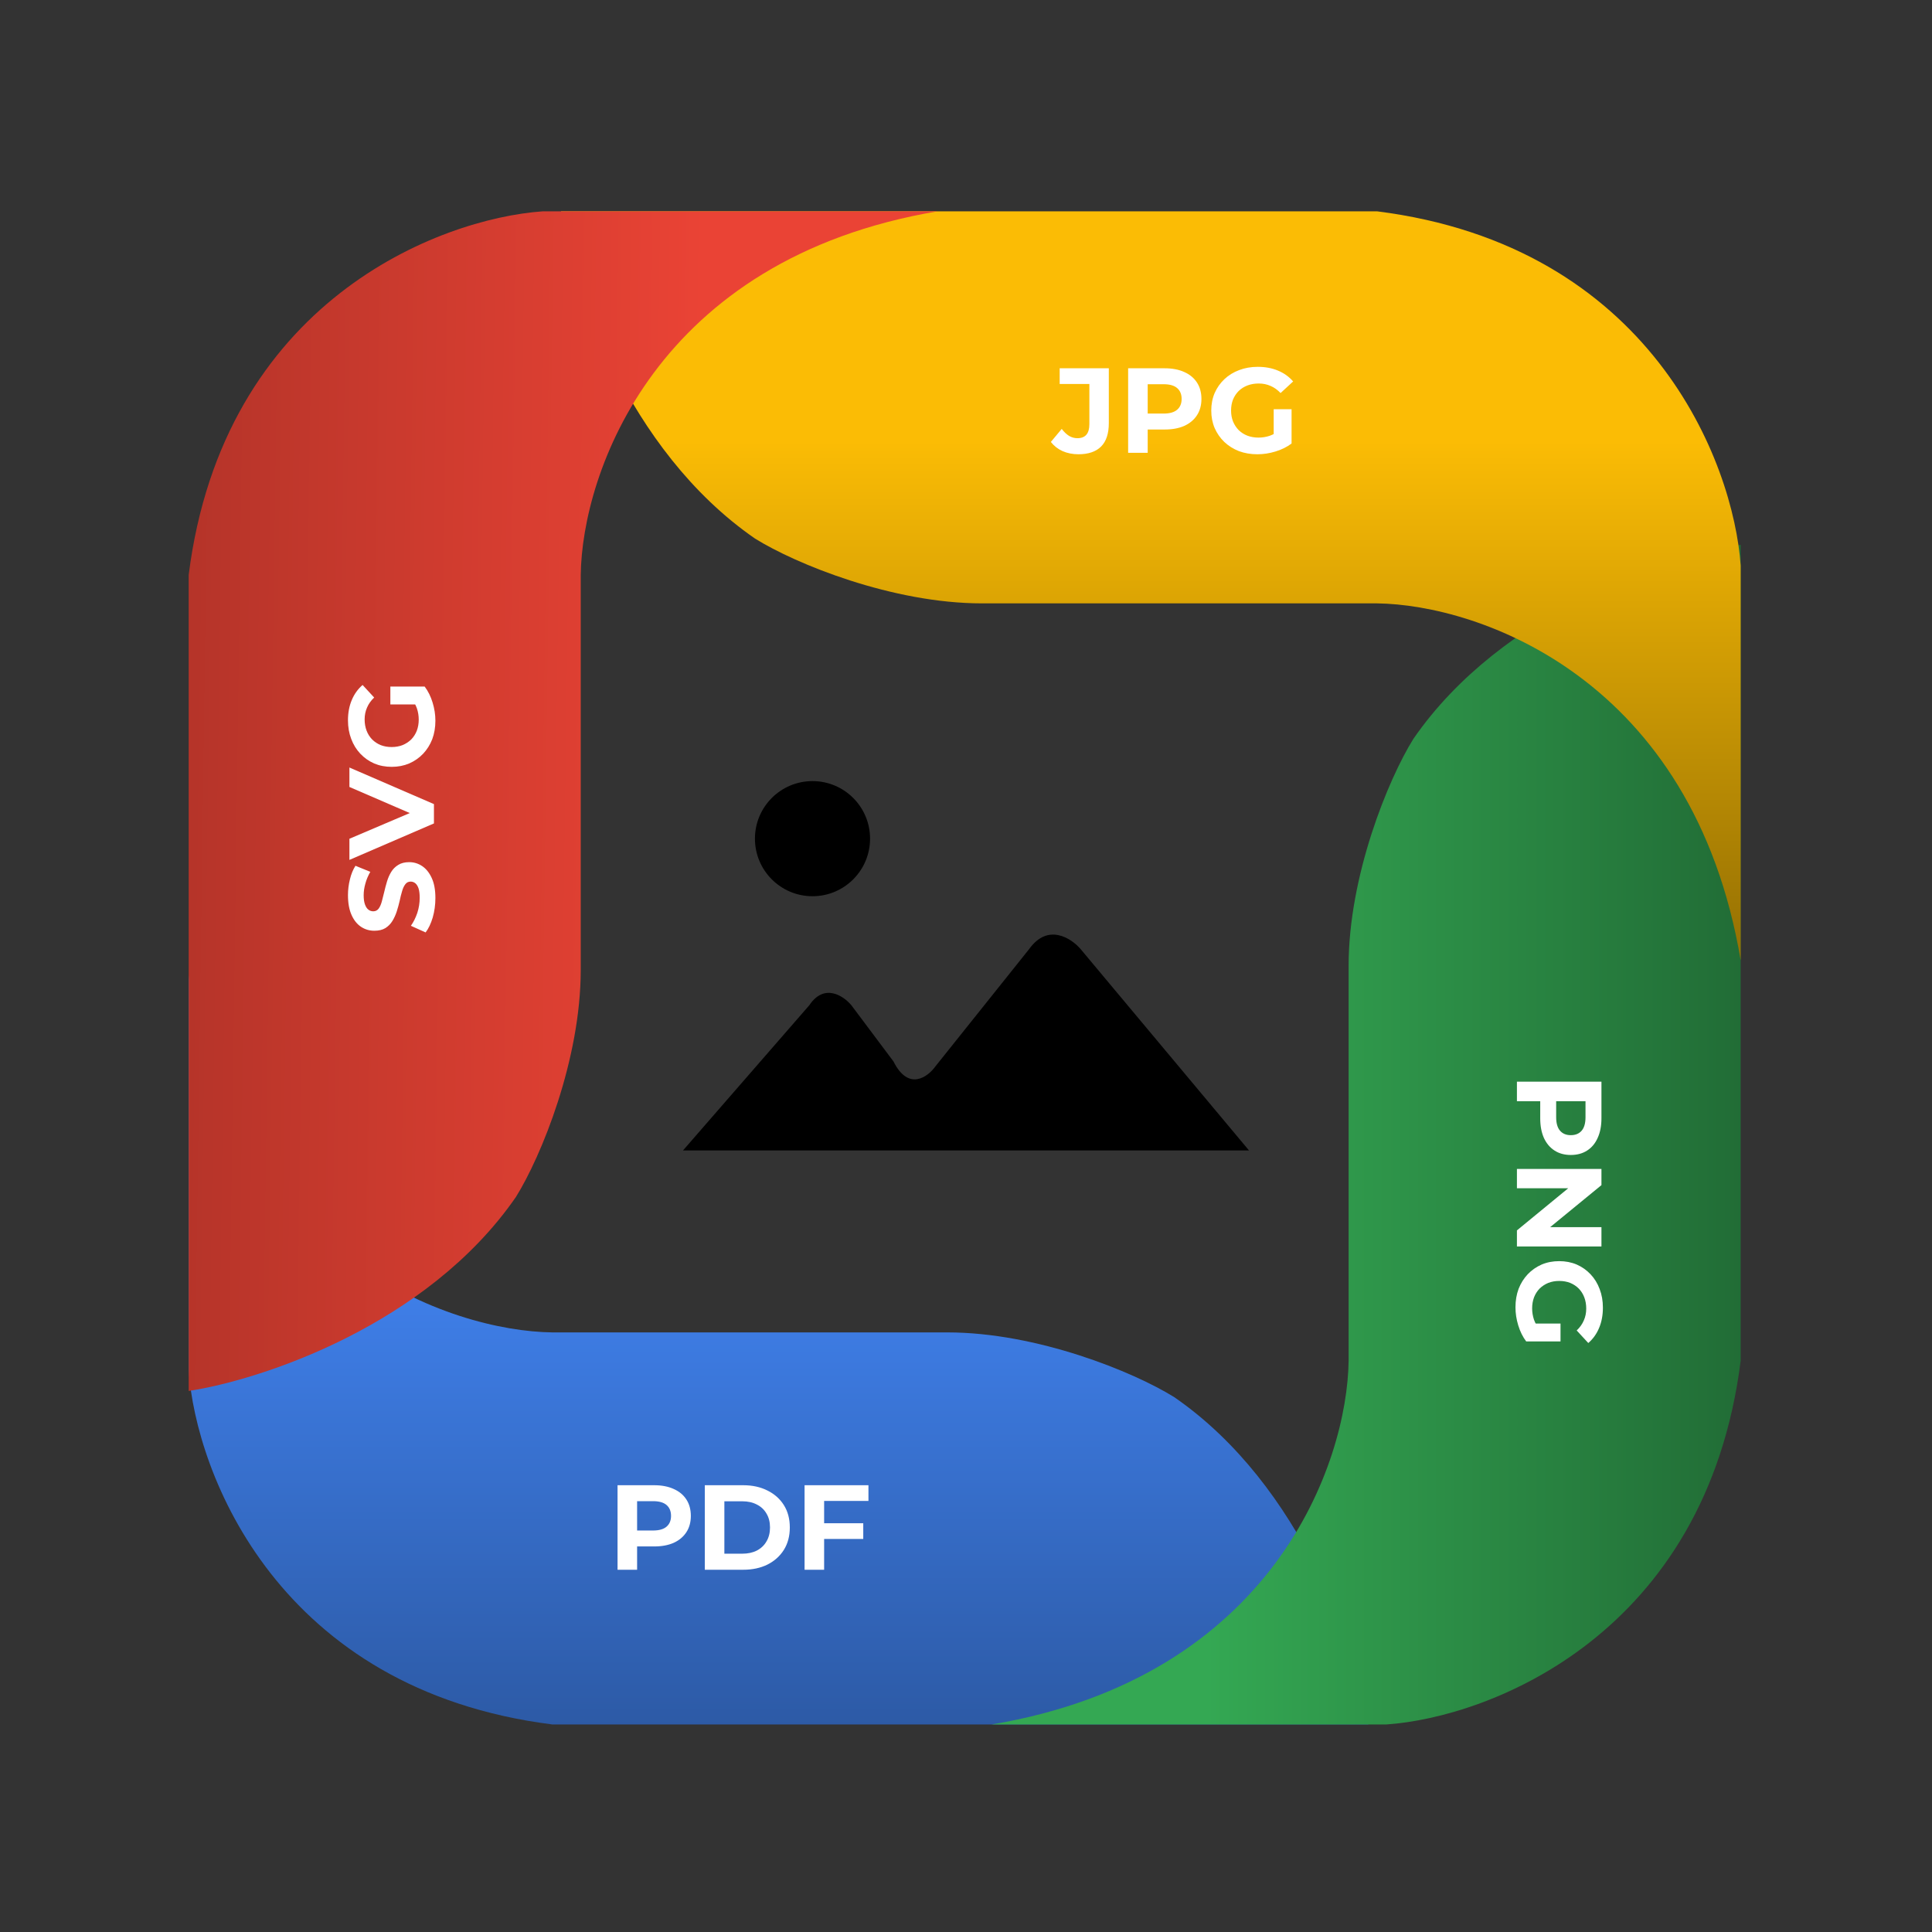 <svg width="512" height="512" viewBox="0 0 512 512" fill="none" xmlns="http://www.w3.org/2000/svg">
<rect x="0" y="0" width="512" height="512" fill="#333333" stroke="none"/>
<path d="M50 363.118L50 258.502C62.602 333.379 119.503 352.766 146.378 353.1L251.062 353.1C274.812 353.1 300.421 363.547 311.209 370.273C345.349 393.859 359.708 437.918 362.62 457L146.378 457C73.859 447.841 51.91 390.596 50 363.118Z" fill="url(#paint0_linear_542_35)"/>
<path d="M367.415 457L262.799 457C337.676 444.397 357.063 387.497 357.397 360.622L357.397 255.938C357.397 232.188 367.844 206.579 374.57 195.791C398.155 161.651 442.215 147.292 461.297 144.38L461.297 360.622C452.138 433.141 394.892 455.09 367.415 457Z" fill="url(#paint1_linear_542_35)"/>
<path d="M461.297 149.882V254.498C448.694 179.621 391.794 160.234 364.919 159.9H260.235C236.485 159.9 210.876 149.453 200.088 142.727C165.947 119.141 151.589 75.082 148.677 56H364.919C437.438 65.159 459.387 122.404 461.297 149.882Z" fill="url(#paint2_linear_542_35)"/>
<path d="M143.882 56L248.498 56C173.621 68.603 154.234 125.503 153.9 152.378L153.9 257.062C153.9 280.812 143.453 306.421 136.727 317.209C113.141 351.349 69.082 365.708 50 368.62L50 152.378C59.159 79.859 116.404 57.91 143.882 56Z" fill="url(#paint3_linear_542_35)"/>
<path d="M331 304.881H181L214.471 266.408C218.438 260.451 223.562 263.926 225.628 266.408L236.785 281.301C240.752 289.244 245.876 285.438 247.942 282.542L272.736 251.515C277.694 244.565 283.893 248.619 286.372 251.515L331 304.881Z" fill="black"/>
<ellipse cx="215.322" cy="222.254" rx="15.254" ry="15.254" fill="black"/>
<path d="M285.784 120.384C284.269 120.384 282.872 120.107 281.592 119.552C280.333 118.976 279.299 118.165 278.488 117.12L281.368 113.664C281.987 114.475 282.637 115.093 283.32 115.52C284.003 115.925 284.739 116.128 285.528 116.128C287.64 116.128 288.696 114.891 288.696 112.416V101.76H280.824V97.6H293.848V112.128C293.848 114.901 293.165 116.971 291.8 118.336C290.435 119.701 288.429 120.384 285.784 120.384ZM298.969 120V97.6H308.665C310.67 97.6 312.398 97.931 313.849 98.592C315.299 99.232 316.419 100.16 317.209 101.376C317.998 102.592 318.393 104.043 318.393 105.728C318.393 107.392 317.998 108.832 317.209 110.048C316.419 111.264 315.299 112.203 313.849 112.864C312.398 113.504 310.67 113.824 308.665 113.824H301.849L304.153 111.488V120H298.969ZM304.153 112.064L301.849 109.6H308.377C309.977 109.6 311.171 109.259 311.961 108.576C312.75 107.893 313.145 106.944 313.145 105.728C313.145 104.491 312.75 103.531 311.961 102.848C311.171 102.165 309.977 101.824 308.377 101.824H301.849L304.153 99.36V112.064ZM333.222 120.384C331.451 120.384 329.819 120.107 328.326 119.552C326.854 118.976 325.563 118.165 324.454 117.12C323.366 116.075 322.513 114.848 321.894 113.44C321.297 112.032 320.998 110.485 320.998 108.8C320.998 107.115 321.297 105.568 321.894 104.16C322.513 102.752 323.377 101.525 324.486 100.48C325.595 99.435 326.897 98.635 328.39 98.08C329.883 97.504 331.526 97.216 333.318 97.216C335.302 97.216 337.083 97.547 338.662 98.208C340.262 98.869 341.606 99.829 342.694 101.088L339.366 104.16C338.555 103.307 337.67 102.677 336.71 102.272C335.75 101.845 334.705 101.632 333.574 101.632C332.486 101.632 331.494 101.803 330.598 102.144C329.702 102.485 328.923 102.976 328.262 103.616C327.622 104.256 327.121 105.013 326.758 105.888C326.417 106.763 326.246 107.733 326.246 108.8C326.246 109.845 326.417 110.805 326.758 111.68C327.121 112.555 327.622 113.323 328.262 113.984C328.923 114.624 329.691 115.115 330.566 115.456C331.462 115.797 332.443 115.968 333.51 115.968C334.534 115.968 335.526 115.808 336.486 115.488C337.467 115.147 338.417 114.581 339.334 113.792L342.278 117.536C341.062 118.453 339.643 119.157 338.022 119.648C336.422 120.139 334.822 120.384 333.222 120.384ZM337.542 116.864V108.448H342.278V117.536L337.542 116.864Z" fill="white"/>
<path d="M163.656 416V393.6H173.352C175.357 393.6 177.085 393.931 178.536 394.592C179.987 395.232 181.107 396.16 181.896 397.376C182.685 398.592 183.08 400.043 183.08 401.728C183.08 403.392 182.685 404.832 181.896 406.048C181.107 407.264 179.987 408.203 178.536 408.864C177.085 409.504 175.357 409.824 173.352 409.824H166.536L168.84 407.488V416H163.656ZM168.84 408.064L166.536 405.6H173.064C174.664 405.6 175.859 405.259 176.648 404.576C177.437 403.893 177.832 402.944 177.832 401.728C177.832 400.491 177.437 399.531 176.648 398.848C175.859 398.165 174.664 397.824 173.064 397.824H166.536L168.84 395.36V408.064ZM186.781 416V393.6H196.957C199.389 393.6 201.533 394.069 203.389 395.008C205.245 395.925 206.696 397.216 207.741 398.88C208.786 400.544 209.309 402.517 209.309 404.8C209.309 407.061 208.786 409.035 207.741 410.72C206.696 412.384 205.245 413.685 203.389 414.624C201.533 415.541 199.389 416 196.957 416H186.781ZM191.965 411.744H196.701C198.194 411.744 199.485 411.467 200.573 410.912C201.682 410.336 202.536 409.525 203.133 408.48C203.752 407.435 204.061 406.208 204.061 404.8C204.061 403.371 203.752 402.144 203.133 401.12C202.536 400.075 201.682 399.275 200.573 398.72C199.485 398.144 198.194 397.856 196.701 397.856H191.965V411.744ZM218.019 403.68H228.771V407.84H218.019V403.68ZM218.403 416H213.219V393.6H230.147V397.76H218.403V416Z" fill="white"/>
<path d="M402 286.656L424.4 286.656L424.4 296.352C424.4 298.357 424.069 300.085 423.408 301.536C422.768 302.987 421.84 304.107 420.624 304.896C419.408 305.685 417.957 306.08 416.272 306.08C414.608 306.08 413.168 305.685 411.952 304.896C410.736 304.107 409.797 302.987 409.136 301.536C408.496 300.085 408.176 298.357 408.176 296.352L408.176 289.536L410.512 291.84L402 291.84L402 286.656ZM409.936 291.84L412.4 289.536L412.4 296.064C412.4 297.664 412.741 298.859 413.424 299.648C414.107 300.437 415.056 300.832 416.272 300.832C417.509 300.832 418.469 300.437 419.152 299.648C419.835 298.859 420.176 297.664 420.176 296.064L420.176 289.536L422.64 291.84L409.936 291.84ZM402 309.781L424.4 309.781L424.4 314.069L408.272 327.285L408.272 325.205L424.4 325.205L424.4 330.325L402 330.325L402 326.069L418.128 312.821L418.128 314.901L402 314.901L402 309.781ZM401.616 346.441C401.616 344.67 401.893 343.038 402.448 341.545C403.024 340.073 403.835 338.782 404.88 337.673C405.925 336.585 407.152 335.731 408.56 335.113C409.968 334.515 411.515 334.217 413.2 334.217C414.885 334.217 416.432 334.515 417.84 335.113C419.248 335.731 420.475 336.595 421.52 337.705C422.565 338.814 423.365 340.115 423.92 341.609C424.496 343.102 424.784 344.745 424.784 346.537C424.784 348.521 424.453 350.302 423.792 351.881C423.131 353.481 422.171 354.825 420.912 355.913L417.84 352.585C418.693 351.774 419.323 350.889 419.728 349.929C420.155 348.969 420.368 347.923 420.368 346.793C420.368 345.705 420.197 344.713 419.856 343.817C419.515 342.921 419.024 342.142 418.384 341.481C417.744 340.841 416.987 340.339 416.112 339.977C415.237 339.635 414.267 339.465 413.2 339.465C412.155 339.465 411.195 339.635 410.32 339.977C409.445 340.339 408.677 340.841 408.016 341.481C407.376 342.142 406.885 342.91 406.544 343.785C406.203 344.681 406.032 345.662 406.032 346.729C406.032 347.753 406.192 348.745 406.512 349.705C406.853 350.686 407.419 351.635 408.208 352.553L404.464 355.497C403.547 354.281 402.843 352.862 402.352 351.241C401.861 349.641 401.616 348.041 401.616 346.441ZM405.136 350.761L413.552 350.761L413.552 355.497L404.464 355.497L405.136 350.761Z" fill="white"/>
<path d="M115.384 237.984C115.384 239.776 115.149 241.493 114.68 243.136C114.189 244.779 113.56 246.101 112.792 247.104L108.888 245.344C109.571 244.384 110.136 243.253 110.584 241.952C111.011 240.629 111.224 239.296 111.224 237.952C111.224 236.928 111.128 236.107 110.936 235.488C110.723 234.848 110.435 234.379 110.072 234.08C109.709 233.781 109.293 233.632 108.824 233.632C108.227 233.632 107.757 233.867 107.416 234.336C107.053 234.805 106.765 235.424 106.552 236.192C106.317 236.96 106.104 237.813 105.912 238.752C105.699 239.669 105.443 240.597 105.144 241.536C104.845 242.453 104.461 243.296 103.992 244.064C103.523 244.832 102.904 245.461 102.136 245.952C101.368 246.421 100.387 246.656 99.192 246.656C97.912 246.656 96.749 246.315 95.704 245.632C94.637 244.928 93.795 243.883 93.176 242.496C92.536 241.088 92.216 239.328 92.216 237.216C92.216 235.808 92.387 234.421 92.728 233.056C93.048 231.691 93.539 230.485 94.2 229.44L98.136 231.04C97.539 232.085 97.101 233.131 96.824 234.176C96.525 235.221 96.376 236.245 96.376 237.248C96.376 238.251 96.493 239.072 96.728 239.712C96.963 240.352 97.272 240.811 97.656 241.088C98.019 241.365 98.445 241.504 98.936 241.504C99.512 241.504 99.981 241.269 100.344 240.8C100.685 240.331 100.963 239.712 101.176 238.944C101.389 238.176 101.603 237.333 101.816 236.416C102.029 235.477 102.275 234.549 102.552 233.632C102.829 232.693 103.203 231.84 103.672 231.072C104.141 230.304 104.76 229.685 105.528 229.216C106.296 228.725 107.267 228.48 108.44 228.48C109.699 228.48 110.851 228.832 111.896 229.536C112.941 230.24 113.784 231.296 114.424 232.704C115.064 234.091 115.384 235.851 115.384 237.984ZM115 218.218L92.6 227.882L92.6 222.282L112.44 213.834L112.44 217.13L92.6 208.554L92.6 203.402L115 213.098L115 218.218ZM115.384 190.997C115.384 192.767 115.107 194.399 114.552 195.893C113.976 197.365 113.165 198.655 112.12 199.765C111.075 200.853 109.848 201.706 108.44 202.325C107.032 202.922 105.485 203.221 103.8 203.221C102.115 203.221 100.568 202.922 99.16 202.325C97.752 201.706 96.525 200.842 95.48 199.733C94.435 198.623 93.635 197.322 93.08 195.829C92.504 194.335 92.216 192.693 92.216 190.901C92.216 188.917 92.547 187.135 93.208 185.557C93.869 183.957 94.829 182.613 96.088 181.525L99.16 184.853C98.307 185.663 97.677 186.549 97.272 187.509C96.845 188.469 96.632 189.514 96.632 190.645C96.632 191.733 96.803 192.725 97.144 193.621C97.485 194.517 97.976 195.295 98.616 195.957C99.256 196.597 100.013 197.098 100.888 197.461C101.763 197.802 102.733 197.973 103.8 197.973C104.845 197.973 105.805 197.802 106.68 197.461C107.555 197.098 108.323 196.597 108.984 195.957C109.624 195.295 110.115 194.527 110.456 193.653C110.797 192.757 110.968 191.775 110.968 190.709C110.968 189.685 110.808 188.693 110.488 187.733C110.147 186.751 109.581 185.802 108.792 184.885L112.536 181.941C113.453 183.157 114.157 184.575 114.648 186.197C115.139 187.797 115.384 189.397 115.384 190.997ZM111.864 186.677L103.448 186.677L103.448 181.941L112.536 181.941L111.864 186.677Z" fill="white"/>
<defs>
<linearGradient id="paint0_linear_542_35" x1="206" y1="280.5" x2="206" y2="613" gradientUnits="userSpaceOnUse">
<stop offset="0.124" stop-color="#4285F4"/>
<stop offset="0.657" stop-color="#264D8E"/>
</linearGradient>
<linearGradient id="paint1_linear_542_35" x1="221" y1="301" x2="563.5" y2="301" gradientUnits="userSpaceOnUse">
<stop offset="0.288" stop-color="#34A853"/>
<stop offset="1" stop-color="#144221"/>
</linearGradient>
<linearGradient id="paint2_linear_542_35" x1="305" y1="-53.5" x2="304.987" y2="254.498" gradientUnits="userSpaceOnUse">
<stop offset="0.553" stop-color="#FBBC05"/>
<stop offset="1" stop-color="#957003"/>
</linearGradient>
<linearGradient id="paint3_linear_542_35" x1="280.5" y1="202.5" x2="-118" y2="197" gradientUnits="userSpaceOnUse">
<stop offset="0.241" stop-color="#EA4335"/>
<stop offset="0.896" stop-color="#84261E"/>
</linearGradient>
</defs>
</svg>
